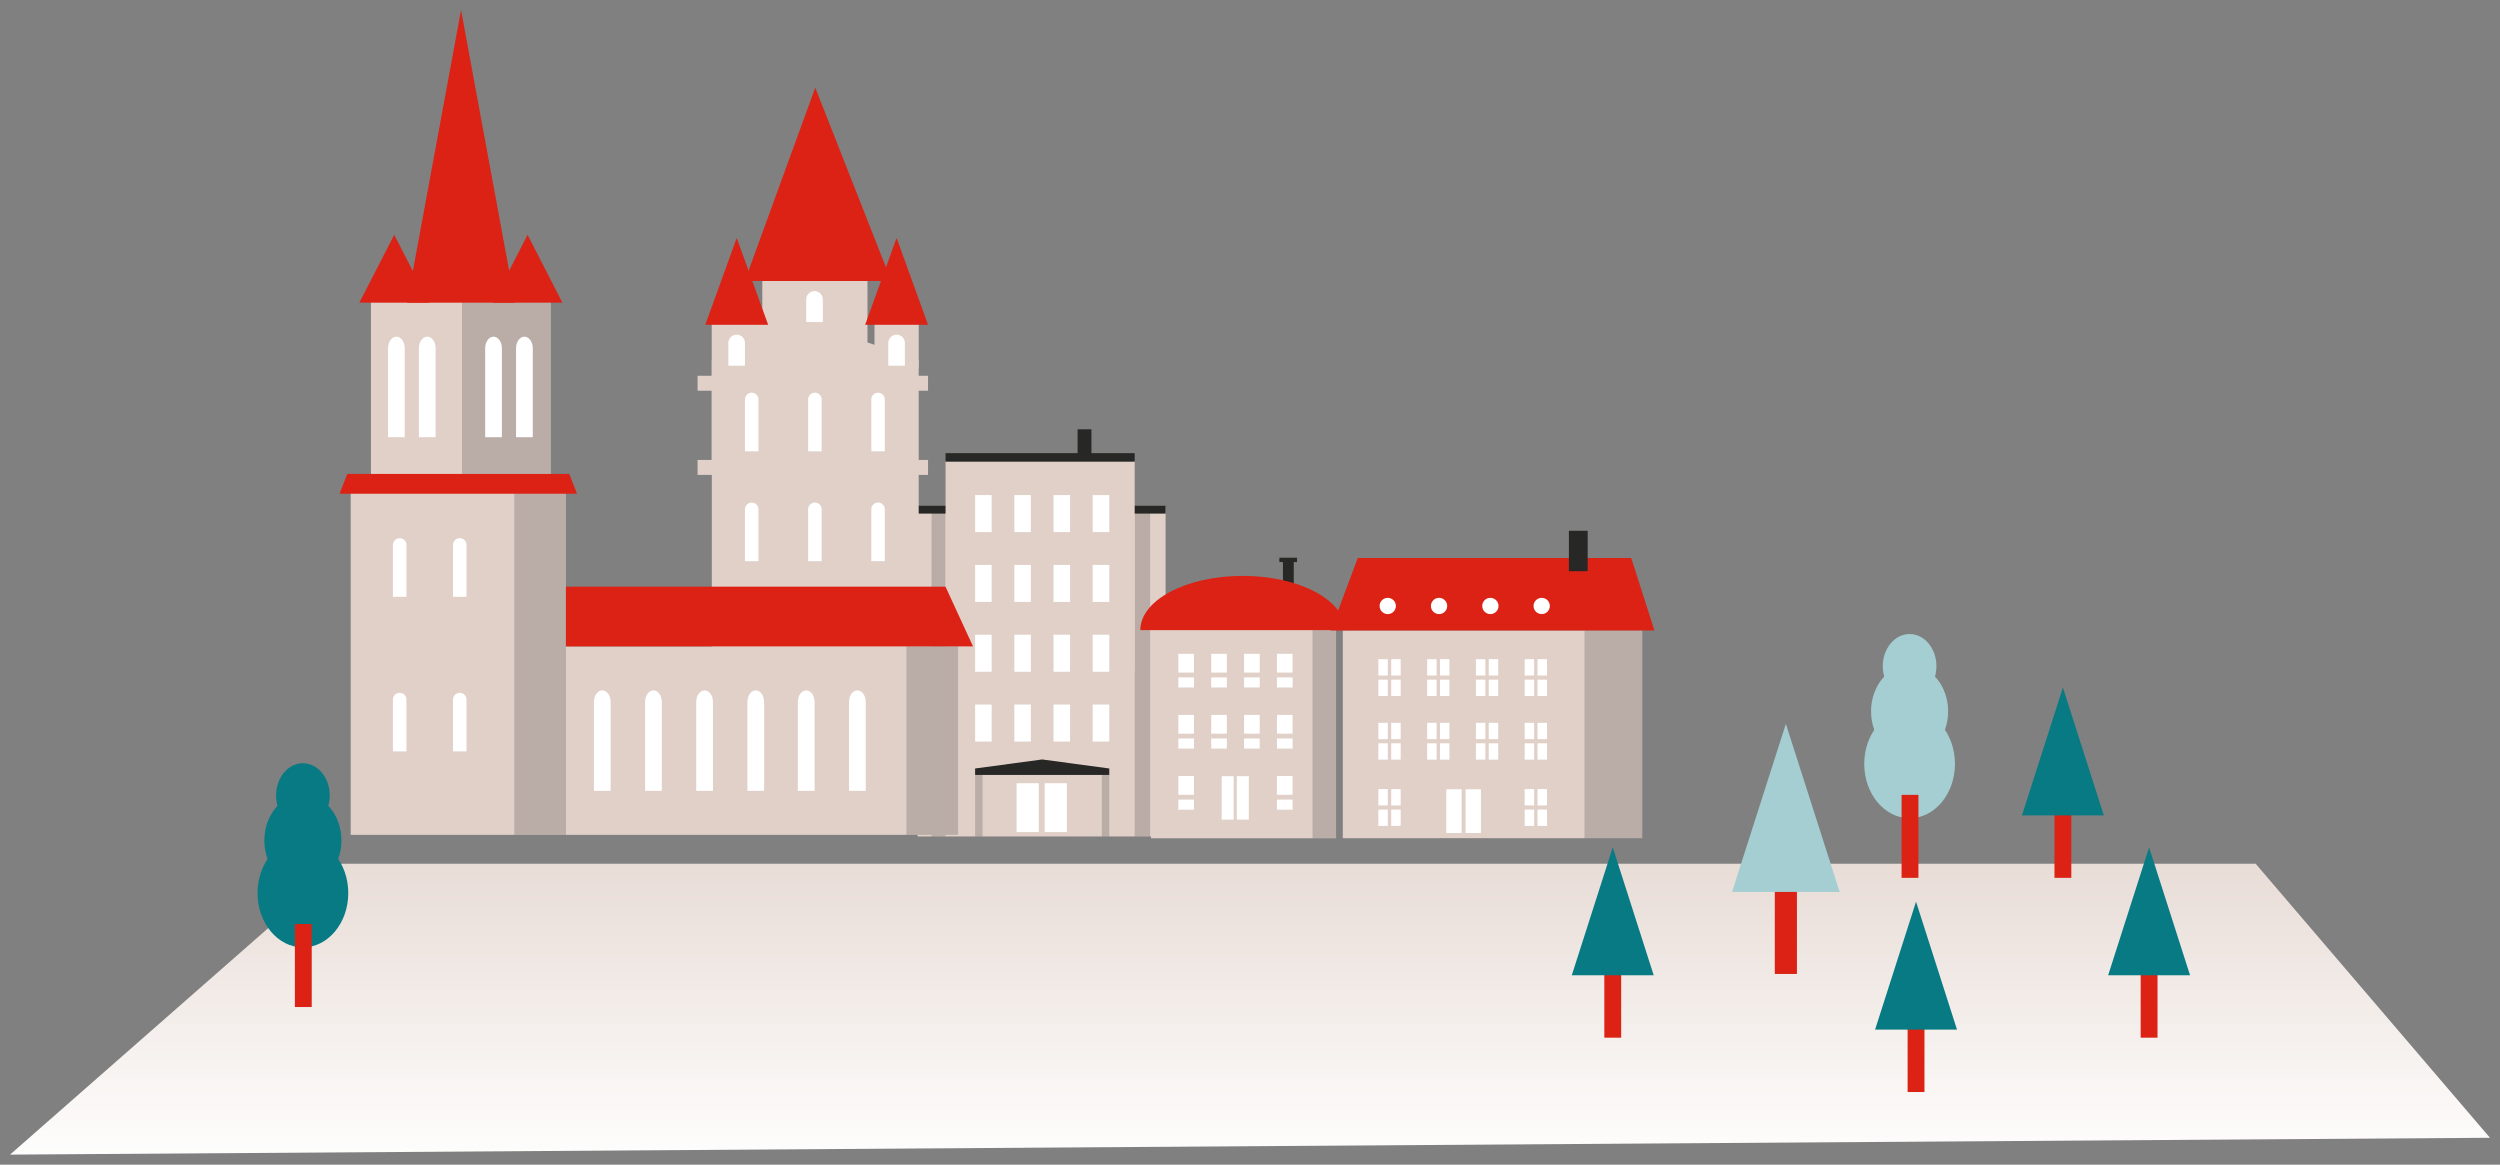 <?xml version="1.0" encoding="iso-8859-1"?>
<!-- Generator: Adobe Illustrator 17.1.0, SVG Export Plug-In . SVG Version: 6.00 Build 0)  -->
<!DOCTYPE svg PUBLIC "-//W3C//DTD SVG 1.1//EN" "http://www.w3.org/Graphics/SVG/1.1/DTD/svg11.dtd">
<svg version="1.1" id="Calque_1" xmlns="http://www.w3.org/2000/svg" xmlns:xlink="http://www.w3.org/1999/xlink" x="0px" y="0px"
	 width="498px" height="232px" viewBox="0 0 498 232" style="enable-background:new 0 0 498 232;" xml:space="preserve">
<rect x="0" y="0" width="498" height="232" fill="#808080" stroke="none"/>
<g>
	<linearGradient id="SVGID_1_" gradientUnits="userSpaceOnUse" x1="249" y1="233.18" x2="249" y2="150.454">
		<stop  offset="0" style="stop-color:#FFFFFF"/>
		<stop  offset="1" style="stop-color:#E0D0C8"/>
	</linearGradient>
	<polyline style="fill:url(#SVGID_1_);" points="2,230 68.047,172.055 449.325,172.055 496,226.643 	"/>
	<g>
		<rect x="214.658" y="85.517" style="fill:#272725;" width="2.756" height="5.897"/>
		<rect x="182.776" y="100.923" style="fill:#E0D0C8;" width="49.411" height="65.701"/>
		<rect x="185.565" y="100.923" style="opacity:0.2;fill:#272725;" width="2.792" height="65.701"/>
		<rect x="226.026" y="100.923" style="opacity:0.2;fill:#272725;" width="3.081" height="65.701"/>
		<rect x="182.776" y="100.75" style="fill:#272725;" width="49.411" height="1.558"/>
		<rect x="188.356" y="91.808" style="fill:#E0D0C8;" width="37.672" height="41.911"/>
		<rect x="188.356" y="90.267" style="fill:#272725;" width="37.672" height="1.7"/>
		<polygon style="fill:#272725;" points="220.968,154.369 194.241,154.369 194.241,153.084 207.605,151.285 220.968,153.084 		"/>
		<rect x="194.241" y="98.618" style="fill:#FFFFFF;" width="3.299" height="7.378"/>
		<rect x="202.051" y="98.618" style="fill:#FFFFFF;" width="3.299" height="7.378"/>
		<rect x="209.86" y="98.618" style="fill:#FFFFFF;" width="3.299" height="7.378"/>
		<rect x="217.667" y="98.618" style="fill:#FFFFFF;" width="3.301" height="7.378"/>
		<rect x="194.241" y="112.527" style="fill:#FFFFFF;" width="3.299" height="7.378"/>
		<rect x="202.051" y="112.527" style="fill:#FFFFFF;" width="3.299" height="7.378"/>
		<rect x="209.86" y="112.527" style="fill:#FFFFFF;" width="3.299" height="7.378"/>
		<rect x="217.667" y="112.527" style="fill:#FFFFFF;" width="3.301" height="7.378"/>
		<rect x="194.241" y="126.435" style="fill:#FFFFFF;" width="3.299" height="7.378"/>
		<rect x="202.051" y="126.435" style="fill:#FFFFFF;" width="3.299" height="7.378"/>
		<rect x="209.86" y="126.435" style="fill:#FFFFFF;" width="3.299" height="7.378"/>
		<rect x="217.667" y="126.435" style="fill:#FFFFFF;" width="3.301" height="7.378"/>
		<rect x="194.241" y="140.345" style="fill:#FFFFFF;" width="3.299" height="7.378"/>
		<rect x="194.241" y="154.369" style="opacity:0.2;fill:#272725;" width="1.488" height="12.255"/>
		<rect x="219.48" y="154.369" style="opacity:0.2;fill:#272725;" width="1.488" height="12.255"/>
		<rect x="202.051" y="140.345" style="fill:#FFFFFF;" width="3.299" height="7.378"/>
		<rect x="209.86" y="140.345" style="fill:#FFFFFF;" width="3.299" height="7.378"/>
		<rect x="217.667" y="140.345" style="fill:#FFFFFF;" width="3.301" height="7.378"/>
		<rect x="202.5" y="156.018" style="fill:#FFFFFF;" width="4.421" height="9.727"/>
		<rect x="208.099" y="156.018" style="fill:#FFFFFF;" width="4.421" height="9.727"/>
	</g>
	<g>
		<rect x="255.561" y="111.273" style="fill:#272725;" width="2.154" height="7.28"/>
		<rect x="254.851" y="111.098" style="fill:#272725;" width="3.514" height="0.866"/>
		<rect x="229.276" y="124.984" style="fill:#E0D0C8;" width="36.9" height="42.001"/>
		<rect x="261.449" y="124.984" style="opacity:0.2;fill:#272725;" width="4.814" height="42.001"/>
		<path style="fill:#DB2215;" d="M227.154,125.525c0-5.971,9.131-10.81,20.392-10.81c11.261,0,20.391,4.84,20.391,10.81"/>
		<rect x="234.727" y="130.24" style="fill:#FFFFFF;" width="3.113" height="3.737"/>
		<rect x="234.727" y="134.934" style="fill:#FFFFFF;" width="3.113" height="2.014"/>
		<rect x="241.274" y="130.24" style="fill:#FFFFFF;" width="3.114" height="3.737"/>
		<rect x="241.274" y="134.934" style="fill:#FFFFFF;" width="3.114" height="2.014"/>
		<rect x="247.821" y="130.24" style="fill:#FFFFFF;" width="3.113" height="3.737"/>
		<rect x="247.821" y="134.934" style="fill:#FFFFFF;" width="3.113" height="2.014"/>
		<rect x="254.368" y="130.24" style="fill:#FFFFFF;" width="3.114" height="3.737"/>
		<rect x="254.368" y="134.934" style="fill:#FFFFFF;" width="3.114" height="2.014"/>
		<rect x="234.727" y="142.41" style="fill:#FFFFFF;" width="3.113" height="3.737"/>
		<rect x="234.727" y="147.106" style="fill:#FFFFFF;" width="3.113" height="2.013"/>
		<rect x="241.274" y="142.41" style="fill:#FFFFFF;" width="3.114" height="3.737"/>
		<rect x="241.274" y="147.106" style="fill:#FFFFFF;" width="3.114" height="2.013"/>
		<rect x="247.821" y="142.41" style="fill:#FFFFFF;" width="3.113" height="3.737"/>
		<rect x="247.821" y="147.106" style="fill:#FFFFFF;" width="3.113" height="2.013"/>
		<rect x="254.368" y="142.41" style="fill:#FFFFFF;" width="3.114" height="3.737"/>
		<rect x="254.368" y="147.106" style="fill:#FFFFFF;" width="3.114" height="2.013"/>
		<rect x="234.727" y="154.581" style="fill:#FFFFFF;" width="3.113" height="3.738"/>
		<rect x="234.727" y="159.277" style="fill:#FFFFFF;" width="3.113" height="2.014"/>
		<rect x="254.368" y="154.581" style="fill:#FFFFFF;" width="3.114" height="3.738"/>
		<rect x="254.368" y="159.277" style="fill:#FFFFFF;" width="3.114" height="2.014"/>
		<rect x="243.365" y="154.617" style="fill:#FFFFFF;" width="2.384" height="8.653"/>
		<rect x="246.374" y="154.617" style="fill:#FFFFFF;" width="2.384" height="8.653"/>
	</g>
	<g>
		<polygon style="fill:#E0D0C8;" points="183.005,162.788 141.792,162.788 141.792,71.665 162.398,64.701 183.005,71.665 		"/>
		<rect x="141.773" y="64.159" style="fill:#E0D0C8;" width="10.257" height="30.275"/>
		<rect x="151.852" y="55.271" style="fill:#E0D0C8;" width="20.948" height="39.164"/>
		<rect x="69.856" y="95.653" style="fill:#E0D0C8;" width="42.874" height="70.649"/>
		<rect x="102.444" y="95.621" style="opacity:0.2;fill:#272725;" width="10.286" height="70.681"/>
		<polyline style="fill:#E0D0C8;" points="73.894,95.831 73.894,60.136 109.73,60.136 109.73,95.942 		"/>
		<polyline style="opacity:0.2;fill:#272725;" points="92.032,95.831 92.032,60.136 109.73,60.136 109.73,95.942 		"/>
		<polygon style="fill:#DB2215;" points="76.216,60.296 85.476,60.296 78.531,46.778 71.585,60.296 80.845,60.296 		"/>
		<polygon style="fill:#DB2215;" points="102.778,60.296 112.036,60.296 105.091,46.778 98.147,60.296 107.406,60.296 		"/>
		<polygon style="fill:#DB2215;" points="144.667,64.701 153.019,64.701 146.756,47.397 140.491,64.701 148.843,64.701 		"/>
		<rect x="174.196" y="64.159" style="fill:#E0D0C8;" width="8.81" height="9.016"/>
		<polygon style="fill:#DB2215;" points="176.514,64.701 184.865,64.701 178.601,47.397 172.336,64.701 180.688,64.701 		"/>
		<polygon style="fill:#DB2215;" points="159.699,55.97 177.555,55.97 162.398,17.462 148.366,55.97 165.1,55.97 		"/>
		<polygon style="fill:#DB2215;" points="102.602,60.296 91.841,2 81.079,60.296 91.621,60.296 95.428,60.296 		"/>
		<path style="fill:#FFFFFF;" d="M77.29,87.086v-17.71c0-1.276,0.746-2.31,1.666-2.31l0,0c0.921,0,1.667,1.034,1.667,2.31v17.71
			H77.29z"/>
		<path style="fill:#FFFFFF;" d="M83.443,87.086v-17.71c0-1.276,0.746-2.31,1.667-2.31l0,0c0.919,0,1.665,1.034,1.665,2.31v17.71
			H83.443z"/>
		<path style="fill:#FFFFFF;" d="M96.644,87.086v-17.71c0-1.276,0.747-2.31,1.666-2.31l0,0c0.92,0,1.667,1.034,1.667,2.31v17.71
			H96.644z"/>
		<path style="fill:#FFFFFF;" d="M102.796,87.086v-17.71c0-1.276,0.746-2.31,1.666-2.31l0,0c0.92,0,1.666,1.034,1.666,2.31v17.71
			H102.796z"/>
		<path style="fill:#FFFFFF;" d="M90.237,118.882v-10.331c0-0.745,0.602-1.348,1.344-1.348l0,0c0.744,0,1.346,0.603,1.346,1.348
			v10.331H90.237z"/>
		<path style="fill:#FFFFFF;" d="M78.272,118.882v-10.331c0-0.745,0.602-1.348,1.346-1.348l0,0c0.742,0,1.345,0.603,1.345,1.348
			v10.331H78.272z"/>
		<path style="fill:#FFFFFF;" d="M148.397,89.902V79.57c0-0.744,0.602-1.347,1.345-1.347l0,0c0.743,0,1.346,0.603,1.346,1.347
			v10.331H148.397z"/>
		<path style="fill:#FFFFFF;" d="M160.981,89.902V79.57c0-0.744,0.602-1.347,1.345-1.347l0,0c0.744,0,1.346,0.603,1.346,1.347
			v10.331H160.981z"/>
		<path style="fill:#FFFFFF;" d="M173.563,89.902V79.57c0-0.744,0.603-1.347,1.346-1.347l0,0c0.744,0,1.346,0.603,1.346,1.347
			v10.331H173.563z"/>
		<path style="fill:#FFFFFF;" d="M148.397,111.787v-10.331c0-0.745,0.602-1.349,1.345-1.349l0,0c0.743,0,1.346,0.604,1.346,1.349
			v10.331H148.397z"/>
		<path style="fill:#FFFFFF;" d="M160.981,111.787v-10.331c0-0.745,0.602-1.349,1.345-1.349l0,0c0.744,0,1.346,0.604,1.346,1.349
			v10.331H160.981z"/>
		<path style="fill:#FFFFFF;" d="M173.563,111.787v-10.331c0-0.745,0.603-1.349,1.346-1.349l0,0c0.744,0,1.346,0.604,1.346,1.349
			v10.331H173.563z"/>
		<path style="fill:#FFFFFF;" d="M160.598,64.159v-4.517c0-0.916,0.74-1.658,1.655-1.658l0,0c0.914,0,1.656,0.742,1.656,1.658v4.517
			H160.598z"/>
		<path style="fill:#FFFFFF;" d="M145.087,72.843v-4.519c0-0.916,0.741-1.656,1.654-1.656l0,0c0.914,0,1.656,0.741,1.656,1.656
			v4.519H145.087z"/>
		<path style="fill:#FFFFFF;" d="M176.945,72.843v-4.519c0-0.916,0.742-1.656,1.656-1.656l0,0c0.914,0,1.655,0.741,1.655,1.656
			v4.519H176.945z"/>
		<path style="fill:#FFFFFF;" d="M90.237,149.683v-10.332c0-0.744,0.602-1.347,1.344-1.347l0,0c0.744,0,1.346,0.603,1.346,1.347
			v10.332H90.237z"/>
		<path style="fill:#FFFFFF;" d="M78.272,149.683v-10.332c0-0.744,0.602-1.347,1.346-1.347l0,0c0.742,0,1.345,0.603,1.345,1.347
			v10.332H78.272z"/>
		<polygon style="fill:#DB2215;" points="114.941,98.348 67.645,98.348 69.183,94.402 113.403,94.402 		"/>
		<rect x="112.73" y="128.763" style="fill:#E0D0C8;" width="78.114" height="37.539"/>
		<polygon style="fill:#DB2215;" points="188.343,116.861 112.73,116.861 112.73,128.763 193.826,128.763 		"/>
		<path style="fill:#FFFFFF;" d="M118.31,157.542v-17.709c0-1.277,0.747-2.31,1.666-2.31l0,0c0.92,0,1.667,1.033,1.667,2.31v17.709
			H118.31z"/>
		<path style="fill:#FFFFFF;" d="M128.5,157.542v-17.709c0-1.277,0.746-2.31,1.666-2.31l0,0c0.92,0,1.667,1.033,1.667,2.31v17.709
			H128.5z"/>
		<path style="fill:#FFFFFF;" d="M138.69,157.542v-17.709c0-1.277,0.747-2.31,1.666-2.31l0,0c0.92,0,1.666,1.033,1.666,2.31v17.709
			H138.69z"/>
		<path style="fill:#FFFFFF;" d="M148.88,157.542v-17.709c0-1.277,0.746-2.31,1.666-2.31l0,0c0.92,0,1.666,1.033,1.666,2.31v17.709
			H148.88z"/>
		<path style="fill:#FFFFFF;" d="M158.931,157.542v-17.709c0-1.277,0.745-2.31,1.667-2.31l0,0c0.919,0,1.666,1.033,1.666,2.31
			v17.709H158.931z"/>
		<path style="fill:#FFFFFF;" d="M169.121,157.542v-17.709c0-1.277,0.746-2.31,1.667-2.31l0,0c0.919,0,1.665,1.033,1.665,2.31
			v17.709H169.121z"/>
		<rect x="138.958" y="74.853" style="fill:#E0D0C8;" width="45.907" height="2.982"/>
		<rect x="138.958" y="91.619" style="fill:#E0D0C8;" width="45.907" height="2.982"/>
		<rect x="180.559" y="128.763" style="opacity:0.2;fill:#272725;" width="10.285" height="37.539"/>
	</g>
	<rect x="267.485" y="125.588" style="fill:#E0D0C8;" width="59.647" height="41.377"/>
	<rect x="315.626" y="125.588" style="opacity:0.2;fill:#272725;" width="11.506" height="41.377"/>
	<polygon style="fill:#DB2215;" points="329.563,125.588 265.054,125.588 270.47,111.159 324.94,111.159 	"/>
	<rect x="274.567" y="131.308" style="fill:#FFFFFF;" width="1.886" height="3.256"/>
	<rect x="277.126" y="131.308" style="fill:#FFFFFF;" width="1.886" height="3.256"/>
	<rect x="274.567" y="135.388" style="fill:#FFFFFF;" width="1.886" height="3.256"/>
	<rect x="277.126" y="135.388" style="fill:#FFFFFF;" width="1.886" height="3.256"/>
	<rect x="284.283" y="131.308" style="fill:#FFFFFF;" width="1.887" height="3.256"/>
	<rect x="286.842" y="131.308" style="fill:#FFFFFF;" width="1.886" height="3.256"/>
	<rect x="284.283" y="135.388" style="fill:#FFFFFF;" width="1.887" height="3.256"/>
	<rect x="286.842" y="135.388" style="fill:#FFFFFF;" width="1.886" height="3.256"/>
	<rect x="293.999" y="131.308" style="fill:#FFFFFF;" width="1.887" height="3.256"/>
	<rect x="296.557" y="131.308" style="fill:#FFFFFF;" width="1.886" height="3.256"/>
	<rect x="293.999" y="135.388" style="fill:#FFFFFF;" width="1.887" height="3.256"/>
	<rect x="296.557" y="135.388" style="fill:#FFFFFF;" width="1.886" height="3.256"/>
	<rect x="303.716" y="131.308" style="fill:#FFFFFF;" width="1.886" height="3.256"/>
	<rect x="306.273" y="131.308" style="fill:#FFFFFF;" width="1.887" height="3.256"/>
	<rect x="303.716" y="135.388" style="fill:#FFFFFF;" width="1.886" height="3.256"/>
	<rect x="306.273" y="135.388" style="fill:#FFFFFF;" width="1.887" height="3.256"/>
	<rect x="274.567" y="143.982" style="fill:#FFFFFF;" width="1.886" height="3.256"/>
	<rect x="277.126" y="143.982" style="fill:#FFFFFF;" width="1.886" height="3.256"/>
	<rect x="274.567" y="148.064" style="fill:#FFFFFF;" width="1.886" height="3.256"/>
	<rect x="277.126" y="148.064" style="fill:#FFFFFF;" width="1.886" height="3.256"/>
	<rect x="284.283" y="143.982" style="fill:#FFFFFF;" width="1.887" height="3.256"/>
	<rect x="286.842" y="143.982" style="fill:#FFFFFF;" width="1.886" height="3.256"/>
	<rect x="284.283" y="148.064" style="fill:#FFFFFF;" width="1.887" height="3.256"/>
	<rect x="286.842" y="148.064" style="fill:#FFFFFF;" width="1.886" height="3.256"/>
	<rect x="293.999" y="143.982" style="fill:#FFFFFF;" width="1.887" height="3.256"/>
	<rect x="296.557" y="143.982" style="fill:#FFFFFF;" width="1.886" height="3.256"/>
	<rect x="293.999" y="148.064" style="fill:#FFFFFF;" width="1.887" height="3.256"/>
	<rect x="296.557" y="148.064" style="fill:#FFFFFF;" width="1.886" height="3.256"/>
	<rect x="303.716" y="143.982" style="fill:#FFFFFF;" width="1.886" height="3.256"/>
	<rect x="306.273" y="143.982" style="fill:#FFFFFF;" width="1.887" height="3.256"/>
	<rect x="303.716" y="148.064" style="fill:#FFFFFF;" width="1.886" height="3.256"/>
	<rect x="306.273" y="148.064" style="fill:#FFFFFF;" width="1.887" height="3.256"/>
	<rect x="274.567" y="157.182" style="fill:#FFFFFF;" width="1.886" height="3.256"/>
	<rect x="277.126" y="157.182" style="fill:#FFFFFF;" width="1.886" height="3.256"/>
	<rect x="274.567" y="161.263" style="fill:#FFFFFF;" width="1.886" height="3.256"/>
	<rect x="277.126" y="161.263" style="fill:#FFFFFF;" width="1.886" height="3.256"/>
	<rect x="303.716" y="157.182" style="fill:#FFFFFF;" width="1.886" height="3.256"/>
	<rect x="306.273" y="157.182" style="fill:#FFFFFF;" width="1.887" height="3.256"/>
	<rect x="303.716" y="161.263" style="fill:#FFFFFF;" width="1.886" height="3.256"/>
	<rect x="306.273" y="161.263" style="fill:#FFFFFF;" width="1.887" height="3.256"/>
	<rect x="288.105" y="157.219" style="fill:#FFFFFF;" width="3.046" height="8.712"/>
	<rect x="291.949" y="157.219" style="fill:#FFFFFF;" width="3.046" height="8.712"/>
	<circle style="fill:#FFFFFF;" cx="276.438" cy="120.709" r="1.621"/>
	<circle style="fill:#FFFFFF;" cx="286.661" cy="120.709" r="1.621"/>
	<circle style="fill:#FFFFFF;" cx="296.883" cy="120.709" r="1.621"/>
	<circle style="fill:#FFFFFF;" cx="307.106" cy="120.709" r="1.621"/>
	<rect x="312.528" y="105.73" style="fill:#272725;" width="3.739" height="8.051"/>
	<g>
		<ellipse style="fill:#077A84;" cx="60.338" cy="158.434" rx="5.344" ry="6.398"/>
		<ellipse style="fill:#077A84;" cx="60.338" cy="167.431" rx="7.676" ry="9.189"/>
		<ellipse style="fill:#077A84;" cx="60.338" cy="177.9" rx="9.037" ry="10.819"/>
	</g>
	<rect x="58.74" y="184.069" style="fill:#DB2215;" width="3.355" height="16.532"/>
	<g>
		<g>
			<ellipse style="fill:#A4CED1;" cx="380.392" cy="132.7" rx="5.344" ry="6.398"/>
			<ellipse style="fill:#A4CED1;" cx="380.392" cy="141.697" rx="7.676" ry="9.189"/>
			<ellipse style="fill:#A4CED1;" cx="380.392" cy="152.166" rx="9.037" ry="10.819"/>
		</g>
		<rect x="378.794" y="158.335" style="fill:#DB2215;" width="3.355" height="16.532"/>
		<rect x="409.252" y="158.335" style="fill:#DB2215;" width="3.355" height="16.532"/>
		<polyline style="fill:#077A84;" points="410.929,136.952 419.087,162.431 412.295,162.431 409.564,162.431 402.772,162.431 
			410.929,136.952 		"/>
		<rect x="319.582" y="190.173" style="fill:#DB2215;" width="3.355" height="16.532"/>
		<polyline style="fill:#077A84;" points="321.26,168.79 329.417,194.269 322.625,194.269 319.894,194.269 313.102,194.269 
			321.26,168.79 		"/>
		<rect x="379.998" y="200.998" style="fill:#DB2215;" width="3.355" height="16.532"/>
		<polyline style="fill:#077A84;" points="381.675,179.615 389.833,205.094 383.041,205.094 380.31,205.094 373.518,205.094 
			381.675,179.615 		"/>
		<rect x="426.423" y="190.173" style="fill:#DB2215;" width="3.355" height="16.532"/>
		<polyline style="fill:#077A84;" points="428.1,168.79 436.257,194.269 429.466,194.269 426.734,194.269 419.943,194.269 
			428.1,168.79 		"/>
		<rect x="353.54" y="172.291" style="fill:#DB2215;" width="4.408" height="21.722"/>
		<polyline style="fill:#A4CED1;" points="355.744,144.195 366.462,177.673 357.538,177.673 353.949,177.673 345.025,177.673 
			355.744,144.195 		"/>
	</g>
</g>
</svg>
